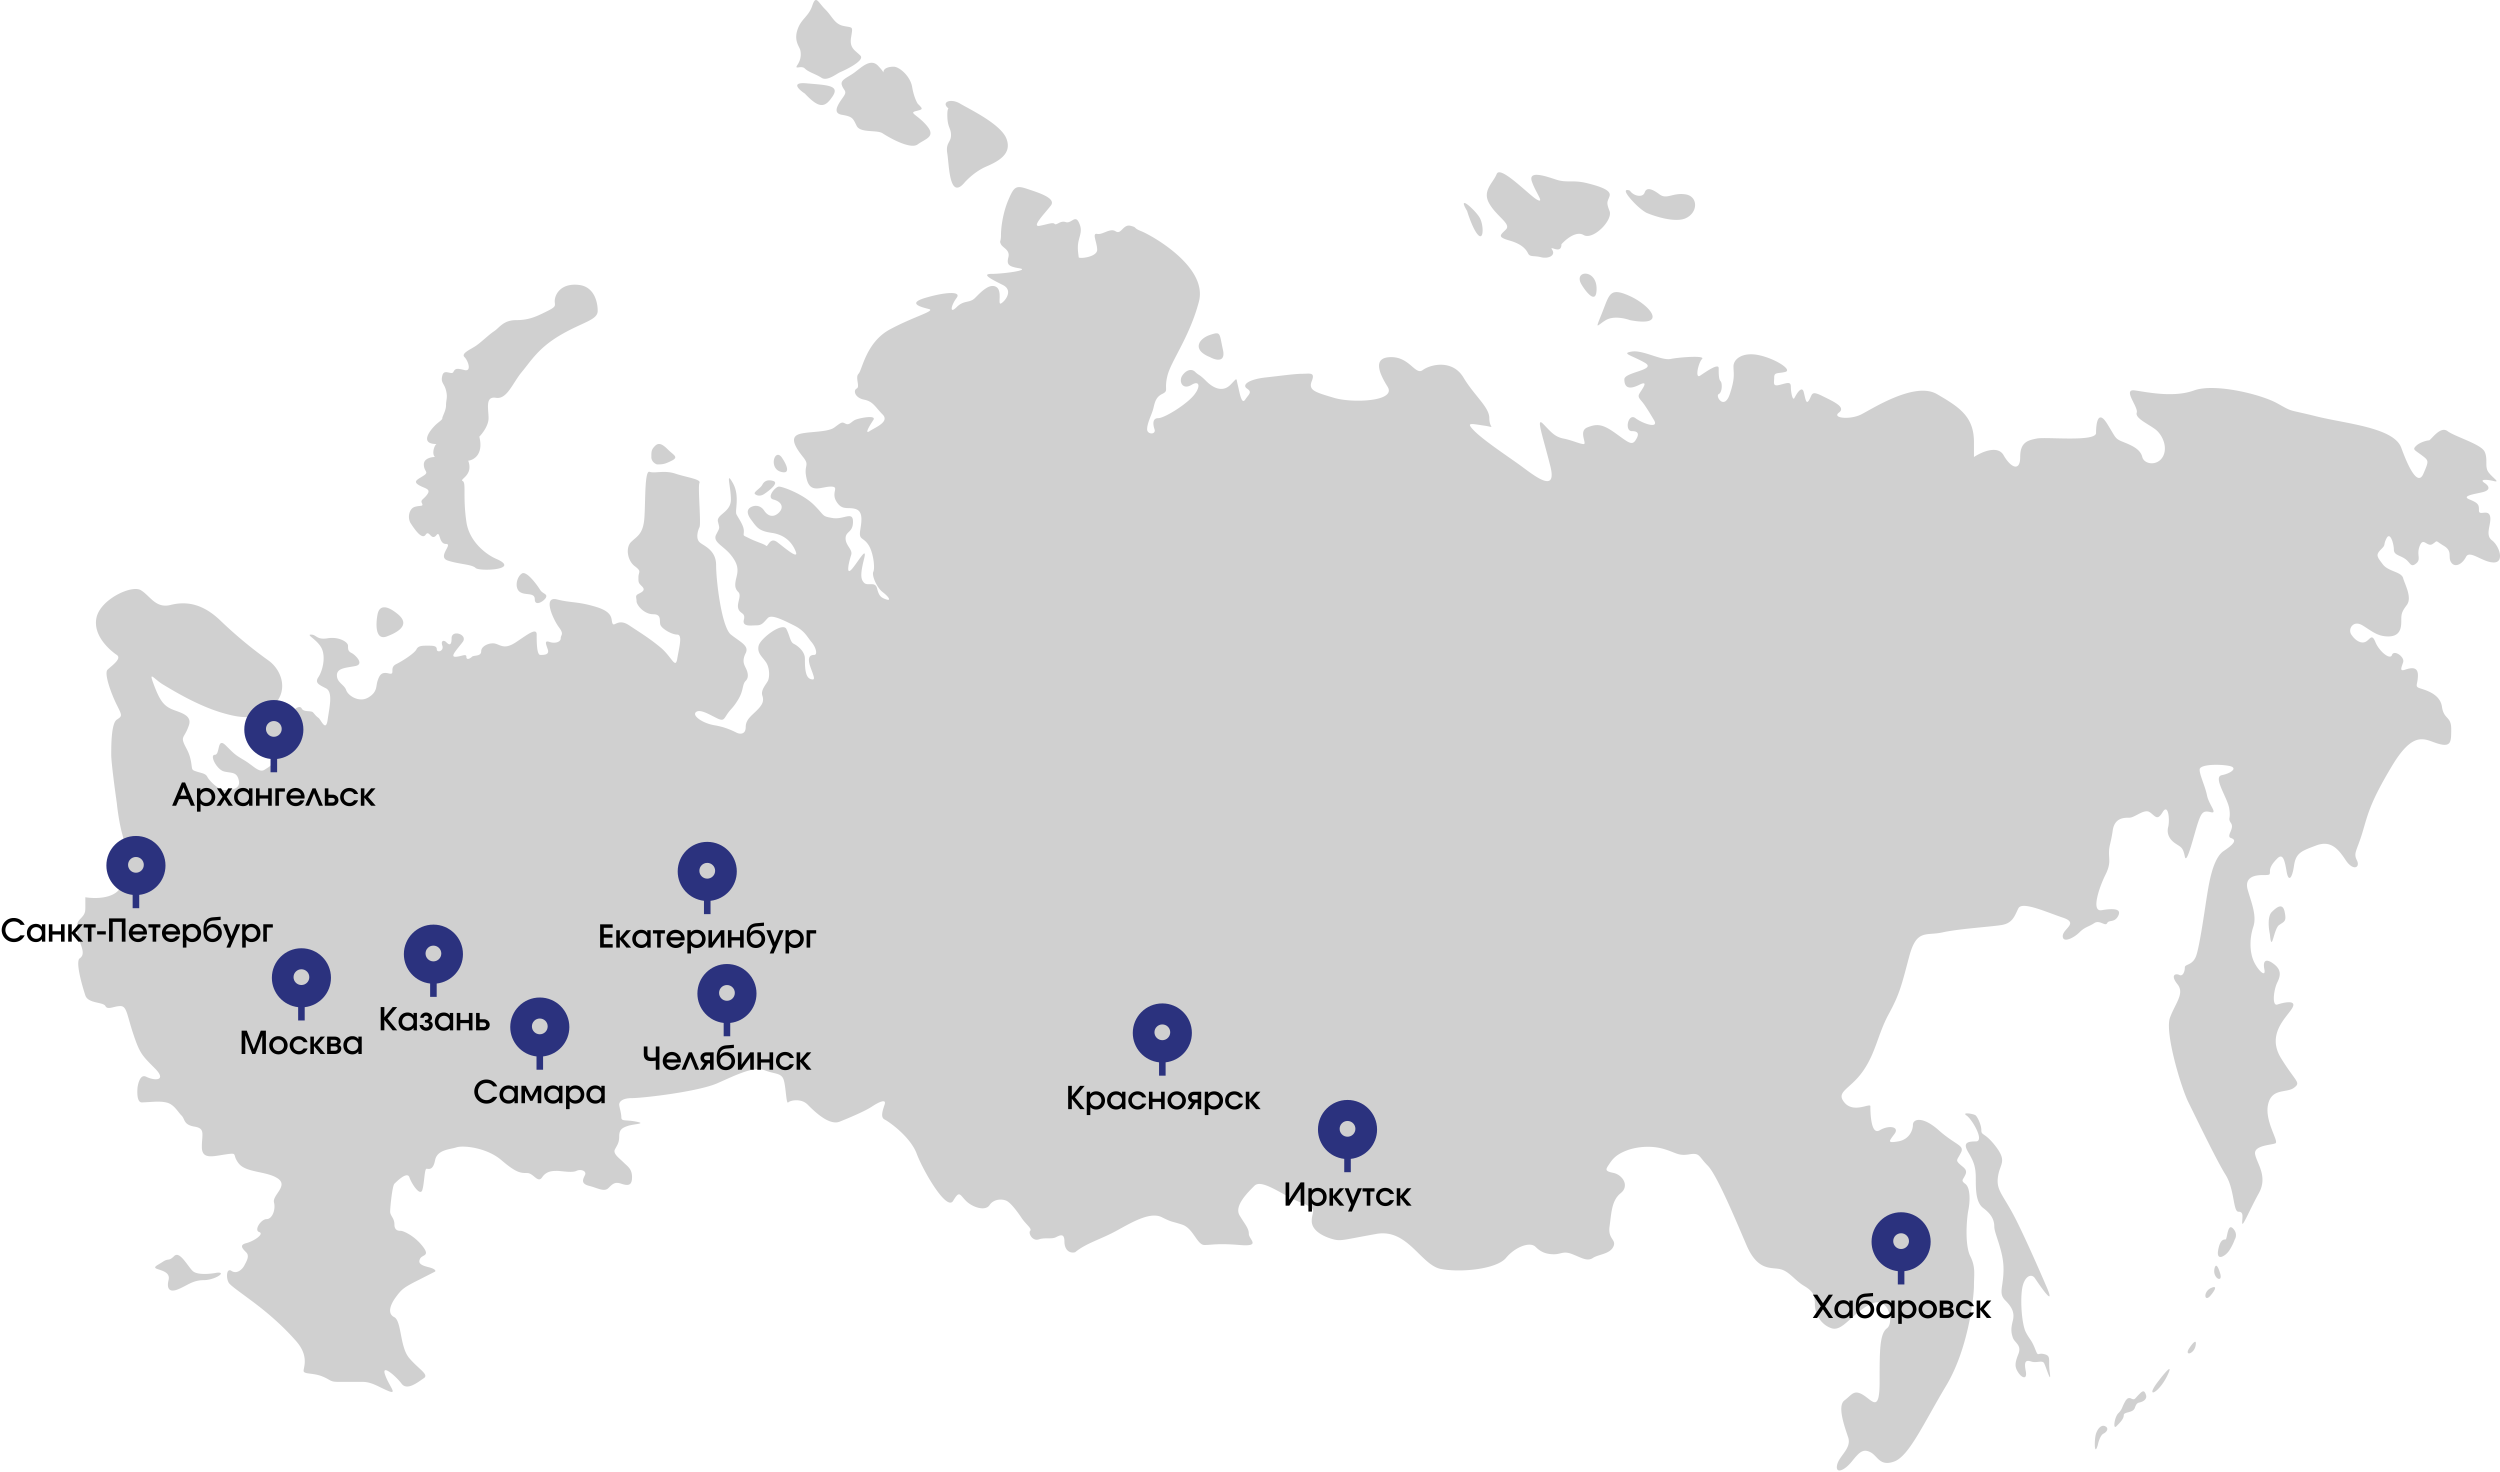<svg xmlns="http://www.w3.org/2000/svg" width="1269" height="747" fill="none" xmlns:v="https://vecta.io/nano"><style><![CDATA[.B{fill:#d0d0d0}.C{fill:#2b327e}.D{fill:#fff}]]></style><path d="M1021.69 616.004c4.51 8.263 13.14 27.855 16.9 36.619 5.63 12.864-3.76-.939-5.63-3.756-1.88-2.817-5.64-.939-6.58 5.633s0 17.84 1.88 21.596 2.82 3.756 4.7 8.451c1.87 4.694.94 1.877 4.69 2.816 3.76.939 1.88 2.817 2.82 9.39s-1.88-2.817-2.82-4.695-3.75 0-6.57-.939-3.76 0-2.82 4.695-1.88 3.756-3.75.939c-1.88-2.817-1.88-4.695 0-9.39 1.87-4.694-1.88-5.633-2.82-8.45s-.94-4.695 0-8.451 0-6.572-3.76-10.328c-3.75-3.756-.94-6.573-.94-15.962s-4.69-17.84-4.69-21.596-1.88-6.572-5.63-9.389c-3.76-2.817-3.76-9.39-3.76-15.023s-.94-8.451-3.756-13.146-.939-5.633 3.756-5.633-1.88-11.267-4.695-13.145 3.755-.939 4.695 0 2.82 4.695 2.82 7.512 1.87.938 7.51 8.45c5.63 7.512 1.88 8.451.94 15.023s1.88 8.451 7.51 18.779zm46.01 111.734c-1.51.751-2.51 4.069-2.82 5.634-1.88 6.573-1.88-2.817-.94-5.634s2.82-4.694 4.7-3.755c1.87.938.94 2.816-.94 3.755zm59.15-81.688c-.63-2.191-2.06-5.634-2.82-1.878-.94 4.695 4.7 7.512 2.82 1.878zm-4.37 11.073c1.45-1.761 3.46-4.903-.06-3.385-4.39 1.897-3.51 8.133.06 3.385zm-10.89 26.752c1.26-1.876 3.6-4.691 2.93-.938-.83 4.692-6.37 5.686-2.93.938zm-15.74 16.853c2.89-3.812 7.77-9.6 4.18-2.261-4.49 9.175-11.81 11.944-4.18 2.261zm35.7-65.945c1.5-2.253 2.5-4.695 2.81-5.634.63-.938 1.32-3.38-.94-5.633-2.81-2.817-2.81 5.633-3.75 5.633s-2.82 0-3.76 5.634 3.76 2.817 5.64 0zm21.59-171.829c-2.25 2.254-1.56 8.451-.94 11.268.94 10.328 1.88-2.817 4.7-4.695 2.81-1.878 3.75-1.878 2.81-6.573s-3.75-2.817-6.57 0zM855.495 110.851c-5.258 2.254-15.336-.939-19.717-2.817-1.252-.625-4.695-3.004-8.451-7.511s-1.565-4.382 0-3.756c1.878 2.817 6.573 3.756 7.512.939s3.755-1.878 7.511.939 6.573-.939 13.145 0 6.573 9.389 0 12.206zm-105.161 8.45c-2.254-2.253-4.695-9.076-5.634-12.206-5.634-9.389 4.695 0 6.573 3.756s1.878 11.267-.939 8.45zm53.52.002c-3.756-2.253-9.077 2.191-11.268 4.695 0 5.634-6.572 0-4.694 2.816s-1.878 4.695-5.634 3.756-5.634 0-6.573-1.878-2.817-4.694-9.389-6.572-4.695-2.817-1.878-5.634-4.695-6.573-8.451-13.145 1.878-10.329 3.756-15.023 16.901 11.267 20.657 13.145-.939-3.756-2.817-9.39 6.573-2.817 12.206-.939 8.451 0 15.962 1.878 12.207 3.756 11.268 6.573-1.878 2.817 0 7.511-8.451 15.024-13.145 12.207zm-.939 25.35c2.504 4.068 7.511 10.14 7.511 1.878 0-10.329-12.206-9.39-7.511-1.878zm12.206 17.841c3.756-2.253 9.702-.939 12.206 0 19.718 3.756 10.329-7.512 0-12.206s-10.328-.939-14.084 8.45-2.817 6.573 1.878 3.756zm-194.362 15.023c1.503 6.76-3.756 5.32-6.572 3.755-9.39-3.755-5.634-9.389 0-11.267s4.694-.939 6.572 7.512zM409.497 42.309c-8.263-.751-4.069 3.154-.939 5.201 7.511 8.018 10.328 7.005 14.084 1.371s-2.817-5.633-13.145-6.572zm27.229-14.085c2.254 2.253-5.947 6.573-10.328 8.45-1.878.849-6.573 4.695-9.39 2.817s-6.572-2.817-8.45-4.695-5.634.939-3.756-1.878 1.878-5.634 1.399-7.512-3.277-4.695-1.399-10.328 5.634-6.572 7.512-12.206 2.816-1.878 6.572 1.878 4.695 7.512 9.39 8.45 4.694 0 3.755 5.634 1.878 6.573 4.695 9.389zm26.29 15.962c.752 4.507 2.191 7.512 2.817 8.451 2.817 2.817 2.817 2.817-.939 3.756s.939 1.878 5.634 7.511-.939 6.573-4.695 9.389-15.023-3.756-17.84-5.634-11.267 0-13.145-3.756-1.878-4.695-7.511-5.634-.94-6.573.938-9.389 0-2.817-.938-5.634 2.816-3.755 6.572-6.572 8.451-7.512 12.206-2.817c1.004 1.004 1.76 1.974 2.312 2.907-.032-2.28 2.898-2.907 5.2-2.907 2.817 0 8.45 4.695 9.389 10.328zm37.558 40.374c-5.258 2.253-9.702 6.573-11.267 8.45-7.512 8.451-7.512-9.389-8.451-15.023s1.878-5.634 1.878-9.389-1.878-3.756-1.878-10.328c0-2.079.282-2.937.579-3.227a7.61 7.61 0 0 1-.579-.529c-2.816-2.817 1.878-4.695 6.573-1.878s20.657 10.328 23.474 17.84-3.756 11.267-10.329 14.084zM397.291 232.915c1.877 2.816 4.319 8.074-.939 6.572-6.573-1.878-2.817-13.145.939-6.572zm-9.39 17.84c-2.253 1.502-4.069.626-4.695 0-.939-.939 2.817-2.817 3.756-4.695s2.817-2.817 5.634-1.878-1.878 4.695-4.695 6.573zm-57.275-18.779c0 2.254 1.878 3.443 2.817 3.756 2.816 0 3.755 0 7.511-1.878s.939-2.817-1.878-5.633-4.695-3.756-6.572-1.878-1.878 2.817-1.878 5.633zm-93.895 32.862c1.502 10.516 10.641 16.901 15.023 18.779 13.145 5.633-8.45 6.573-10.328 4.695s-8.451-1.878-14.084-3.756 2.816-8.451-.939-8.451-2.817-6.572-4.695-4.694c-2.817 3.755-3.756-2.817-5.634 0s-5.633-2.817-7.511-5.634-.939-7.512 1.878-8.451 4.694 0 3.755-1.877.939-1.878 2.817-4.695-1.878-2.817-4.695-4.695 0-2.817 2.817-4.695 0-1.877 0-5.633c0-3.005 3.756-3.756 5.634-3.756-1.867-1.867-.022-6.546.922-6.573-9.365-.008-2.799-7.512-.922-9.389s3.756-2.817 3.756-3.756 1.878-3.756 1.878-6.572.938-3.756 0-7.512-2.817-3.756-1.878-7.512 4.694 0 5.633-1.877 1.878-1.878 5.634-.939 1.878-4.695 0-6.573 2.817-3.756 5.634-5.634 6.572-5.633 9.389-7.511 4.695-5.634 11.267-5.634 10.329-1.878 15.962-4.694v-.001c5.634-2.816 2.817-2.816 3.756-6.572s4.695-7.512 12.207-6.573 9.389 8.451 9.389 13.145-7.512 5.634-18.779 12.207-15.023 13.145-19.718 18.779-7.511 14.084-13.145 13.145-3.756 5.633-3.756 10.328c0 3.756-3.13 7.824-4.694 9.389 2.253 9.014-2.817 11.894-5.634 12.207 2.817 7.511-4.695 9.389-2.817 10.328s0 7.512 1.878 20.657zm28.168 26.291c2.254-1.503 7.199 5.007 9.39 8.45 1.266 1.878 3.756 1.878 2.817 3.755s-5.634 4.695-5.634.939-4.695-1.877-7.512-3.755-1.878-7.511.939-9.389zM40.492 486.43c-2.253 1.503.939 13.146 2.817 18.779 1.326 4.305 9.125 3.302 10.212 5.475s4.346 0 7.606 0 3.26 4.346 6.519 14.125 4.346 10.866 10.866 17.385 0 6.52-4.346 4.346c-3.477-1.738-4.346 5.433-4.346 5.433s-.861 7.668 2.173 7.606c4.346-.088 8.875-.851 12.63.088s5.634 4.695 7.512 6.573.939 4.695 6.573 5.634 3.756 3.755 3.756 10.328 5.634 4.695 12.206 3.756 2.817 0 6.573 4.694 14.084 3.756 19.718 7.512-2.817 8.451-1.878 12.206-.939 8.451-3.756 8.451-6.572 5.633-3.756 6.572-2.816 4.695-6.572 5.634-1.878 2.817 0 4.695 0 4.695-.939 6.572-3.756 4.695-6.573 2.817-2.817 4.695-.939 6.573 4.695 3.756 12.207 9.389 15.023 12.207 21.595 19.718 3.756 13.145 3.756 15.023 4.695.939 9.39 2.817 3.755 2.817 8.45 2.817h12.206c4.695 0 8.451 2.817 13.146 4.695s0-2.817-1.878-8.451 5.633.939 8.45 4.695 8.451-.939 11.268-2.817-2.817-4.695-7.512-10.328-3.756-18.779-7.512-20.657-1.878-6.573.939-10.328 3.756-4.695 11.268-8.451l8.532-4.357c.362-.373.217-1.335-3.26-2.205-4.346-1.086-5.433-2.173-4.346-4.346s5.433-1.086 1.086-6.519-9.779-7.606-10.865-7.606-3.26 0-3.26-3.26-2.173-4.346-2.173-6.519 1.086-13.039 2.173-14.125 6.519-6.52 7.606-3.26 5.433 9.779 6.519 6.519 1.087-10.865 2.173-10.865 3.26 1.086 4.347-4.347 7.606-5.432 10.865-6.519 15.212 0 22.818 6.519 9.779 6.52 13.039 6.52 5.433 5.433 7.606 2.173 5.433-3.26 7.606-3.26 7.606 1.087 9.779 0 5.432 0 4.346 2.173-2.173 4.347 2.173 5.433 7.606 3.26 9.779 1.087 3.26-3.26 6.519-2.173 5.433 1.086 5.433-3.26-2.173-5.433-4.346-7.606-5.433-4.346-4.346-6.519 2.173-3.26 2.173-6.52 1.086-4.346 4.346-5.433 9.779-1.086 4.346-2.173-7.606 0-7.606-2.173-1.086-5.433-1.086-6.519 1.086-3.26 6.519-3.26 33.684-3.26 43.463-7.606 18.471-8.692 23.904-6.519 8.693 1.086 9.779 5.433 1.087 11.952 2.173 10.865 6.52-2.173 9.779 1.087 10.866 10.865 16.299 8.692 13.038-5.433 16.298-7.606 7.606-4.346 6.519-1.086-2.173 6.519 0 7.606 13.039 8.692 16.299 17.385 15.212 29.337 18.471 23.904 3.26-3.26 6.52 0 9.779 5.433 11.952 2.173 6.519-3.26 8.692-2.173 5.433 5.433 7.606 8.692 5.433 5.433 4.347 6.52 1.086 5.433 4.346 4.346 6.519 0 8.692-1.086 4.347-2.174 4.347 2.173 2.675 6.16 5.432 5.432c5.634-4.694 13.057-6.489 21.508-11.183s16.901-9.39 22.534-6.573 4.695 1.878 10.329 3.756 7.511 10.328 11.267 10.328 6.573-.939 17.84 0 4.695-2.817 4.695-5.634-1.878-4.694-4.695-9.389 3.756-11.267 7.512-15.023 14.084 4.695 23.473 8.45 5.634 3.756 5.634 9.39 7.511 8.45 11.267 9.389 5.634 0 21.596-2.817 22.535 15.962 32.863 17.84 28.168 0 32.863-5.633 12.206-8.451 15.023-5.634 5.634 3.756 9.39 3.756 4.694-1.878 9.389 0 7.512 3.756 10.328 1.878 8.451-1.878 10.329-5.634-2.817-3.756-1.878-10.328.939-13.146 5.634-16.901.939-9.39-3.756-10.329-3.756-1.878-1.878-4.695 3.756-4.694 8.45-6.572 12.207-2.817 18.779-.939 7.512 3.756 13.146 2.817 4.694.939 9.389 5.633 14.084 27.23 19.718 40.375 12.206 11.267 16.901 12.206 7.511 5.634 12.206 8.451 5.634 4.695 5.634 9.389 2.817 10.329 8.45 12.207 10.329-7.512 19.718-12.207 12.206 9.39 8.451 12.207-3.756 11.267-3.756 27.229-3.756 9.389-8.451 6.573-5.633 0-9.389 2.816 0 13.146 1.878 18.779-4.695 9.39-5.634 14.084 3.756 2.817 7.512-1.877 5.633-6.573 9.389-4.695 4.695 7.511 12.206 4.695 15.023-19.718 26.291-38.497 14.083-45.07 14.083-50.703.94-9.39-1.88-15.023c-2.814-5.634-1.875-18.779-.936-23.474s.936-11.267-1.534-13.145-1.283-1.878 0-4.695-1.283-3.756-3.161-5.634-.939-1.877.939-5.633-2.817-3.756-11.267-11.268-13.145-5.633-13.145-2.816-1.878 7.511-7.512 8.45-4.694 0-1.878-3.756-2.816-4.694-7.511-1.878-4.695-10.328-4.695-12.206-8.45 3.756-13.145-1.878 2.817-6.572 9.389-15.962 7.512-18.779 13.146-29.107 6.572-15.023 10.328-29.107 8.45-10.329 16.901-12.207 24.411-2.816 30.051-3.755c5.63-.939 6.57-4.695 8.45-8.451 1.87-3.756 14.08 1.878 22.53 4.695s0 5.634 0 9.389 5.63.939 8.45-1.878 4.7-2.816 7.51-4.694c2.82-1.878 5.64 1.878 6.57 0 .94-1.878 3.76 0 5.64-3.756s-2.82-3.756-8.45-2.817c-5.64.939-.94-12.206 1.88-17.84 2.81-5.634 1.87-7.511 1.87-11.267s.94-4.695 1.88-11.268 5.64-6.572 8.45-6.572c2.82 0 7.51-4.695 10.33-2.817s3.76 4.695 6.57 0c2.82-4.695 3.76 3.756 2.82 7.512s.94 6.572 3.76 8.45c2.81 1.878 3.75 1.878 4.69 6.573s4.7-11.268 6.57-16.901c1.88-5.634 2.82-6.573 6.58-5.634 3.75.939-.94-3.756-1.88-8.45s-3.76-10.329-3.76-13.146 10.33-2.817 15.03-1.878c4.69.939.93 3.756-3.76 4.695-4.7.939 2.82 11.267 3.76 16.901.93 5.634-.94 4.695.93 7.512 1.88 2.817-2.81 6.572 0 7.511 2.82.939 1.88 2.817-3.75 6.573-5.64 3.756-7.51 16.901-8.45 22.535s-3.76 26.29-5.64 30.985c-1.87 4.694-5.63 3.755-5.63 5.633s-.94 4.695-2.82 3.756c-1.87-.939-4.69 0-.94 4.695 3.76 4.695-.93 9.389-3.75 16.901s5.63 35.68 9.39 43.191c3.75 7.512 14.08 29.108 18.78 36.619 4.69 7.512 3.75 18.779 6.57 18.779s1.88 2.817 1.88 5.634 3.75-6.573 8.45-15.023c4.69-8.451-.94-15.023-1.88-19.718s8.45-4.695 10.33-5.634-5.63-11.267-3.76-19.718c1.88-8.45 9.39-5.633 13.15-8.45 3.75-2.817.94-2.817-6.57-15.023-7.52-12.207 2.81-20.657 5.63-25.352s-4.7-2.817-7.51-1.878c-2.82.939-1.88-7.511 0-11.267s1.88-6.573-1.88-9.39-5.63-1.877-4.69 2.817c.93 4.695-3.76 0-5.64-4.694s-1.88-11.268 0-16.901-.94-12.207-2.82-18.779c-1.87-6.573 3.76-7.512 7.52-7.512 3.75 0 3.75 0 3.75-1.878s.94-3.756 3.76-6.572c2.81-2.817 3.75.939 4.69 6.572s2.82 3.756 3.76-2.817c.92-6.451 3.65-7.475 10.86-10.174l.41-.154c7.51-2.817 11.26 1.878 15.02 7.512 3.75 5.633 7.51 3.755 5.63 0s0-4.695 2.82-14.085 3.76-15.023 15.02-33.802c11.27-18.778 16.9-13.145 23.48-11.267 6.57 1.878 6.57-.939 6.57-7.511s-3.76-4.695-4.7-11.268-8.45-8.45-11.26-9.389c-2.82-.939-.94-1.878-.94-6.573s-3.76-3.756-6.58-2.817c-2.81.939-1.87-.939-.93-3.755.93-2.817-4.7-6.573-5.64-3.756s-6.57-1.878-8.45-6.573-2.81-.939-5.18 0c-2.36.939-5.15-.939-7.02-3.756-1.88-2.816.93-7.511 5.63-4.694 4.69 2.816 7.51 5.633 13.14 5.633 5.64 0 6.58-3.755 6.58-7.511s0-4.695 2.81-8.451c2.82-3.756-.94-10.328-1.87-13.646-.94-3.318-7.52-3.255-10.33-7.011-2.82-3.755-3.76-4.694-.94-7.511s.94-1.878 2.82-5.634c1.87-3.756 3.75 2.817 3.75 5.634s2.82 2.817 5.63 4.695c2.82 1.877 2.82 4.694 5.64 2.426s0-4.304 1.88-8.999c1.87-4.695 3.75.939 6.57-.939s.94-1.878 5.63.939c4.7 2.817 1.88 5.634 3.76 8.45s5.63.939 7.51-2.816 8.45 2.816 14.08 2.816c5.64 0 2.82-8.45-.93-11.267-3.76-2.817 0-8.45-.94-12.206s-5.64 0-5.64-2.817 0-3.756-4.69-5.634c-4.7-1.878 2.81-2.816 6.57-3.755s3.76-2.817.94-4.695.94-1.878 4.69-.939c3.76.939-.93-1.878-2.81-4.695s0-6.572-1.88-10.328-15.02-7.512-18.78-10.329c-3.75-2.816-8.45 4.695-9.39 4.695s-4.69.939-6.57 2.817-.94 1.878 2.82 4.695c3.75 2.817 3.75 2.817.93 9.389-2.81 6.573-7.51-2.817-11.26-13.145-3.76-10.328-28.17-12.206-43.19-15.962-15.03-3.756-11.27-1.878-19.72-6.573s-31.93-10.328-42.25-6.572c-10.33 3.755-23.48.939-30.05 0s1.88 8.45.94 11.267 5.63 5.634 9.39 8.451c3.75 2.816 6.57 9.389 3.75 14.084-2.81 4.694-9.39 3.755-10.33 0-.93-3.756-4.69-5.634-9.38-7.512-4.7-1.878-3.76-1.878-8.46-9.389-4.69-7.512-5.63 0-5.63 4.694s-25.35 1.878-30.04 2.817c-4.7.939-8.46 1.878-8.46 9.39s-4.69 5.633-8.45-.939c-3-5.258-11.26-1.565-15.02.939v-7.512c0-13.145-7.511-17.84-18.778-24.412s-32.863 7.511-38.497 10.328-15.023 1.878-11.267-.939-2.817-5.634-8.45-8.45-4.978-.939-6.573 1.877-1.878 0-2.817-3.755-3.756.939-4.695 2.816-1.877-2.816-1.877-5.633-1.878-1.878-5.634-.939-2.817-.939-2.817-3.756 1.878-1.878 5.634-2.817-4.695-6.572-13.146-8.45-13.145 1.878-13.145 5.633.939 5.634-1.878 14.085-7.511.939-5.633 0 1.878-5.634.939-6.573-.939-3.756-.939-6.573-6.573 1.878-9.39 3.756-.939-6.573.939-8.45-11.267-.939-15.962 0-14.084-4.695-19.718-3.756 0 1.878 6.573 5.633-10.328 4.695-10.328 8.451 1.877 5.634 7.511 2.817.939 2.817 0 4.695.939 2.816 2.817 5.633 1.878 2.817 4.695 7.512-5.634 1.878-9.39-.939-5.634 6.572-1.878 6.572 3.756 1.878 1.878 4.695-3.756.939-10.328-3.756-9.39-4.694-14.084-2.816 0 8.45-1.878 8.45-5.634-1.878-10.329-2.817-6.572-3.756-10.328-7.511 0 6.572 3.756 21.595-9.39 3.756-15.962-.939-17.84-12.206-22.535-16.901-1.878-3.755 4.695-2.816 2.817 1.878 2.817-3.756-7.512-11.268-13.146-20.657-16.901-6.573-20.656-3.756-6.573-6.572-15.963-6.572-6.572 7.511-1.877 15.023-17.84 8.45-27.23 5.633-13.145-3.755-11.267-8.45-.939-3.756-4.695-3.756-10.328.939-18.779 1.878-12.206 3.756-9.389 5.634.939 2.817-.939 5.633-2.817-3.755-3.756-7.511 0-3.756-3.756 0-8.45 1.878-12.206-1.878-3.756-2.817-5.634-4.695-4.694-.939-6.572 1.878 0 7.512 4.694 4.695 4.695 1.878 0 6.572-14.084 10.329-16.901 10.329-2.816 2.817-1.877 5.634-3.756 2.816-3.756 0 1.878-6.573 2.817-9.39.939-6.573 4.694-8.45.939-1.878 2.817-9.39 11.268-19.718 15.962-37.558-24.412-33.802-29.107-35.68-1.878-1.877-5.634-2.816-4.694 4.694-7.511 2.816-6.573 1.878-9.39 1.312 0 4.322 0 8.078-9.389 4.695-9.389 3.755-.939-4.694 0-8.45 1.878-5.634 0-9.389-3.756.939-6.573 0-4.694 1.878-5.633.939-2.817 0-7.512.939 2.817-6.573 5.634-10.329-6.573-6.573-12.207-8.45-6.572-.939-9.389 5.633-3.756 14.084-3.756 17.84-.939 2.817 0 4.695 4.695 2.817 3.756 6.572 0 4.695 5.634 5.634-8.451 2.817-14.085 2.817.001 2.817 5.634 5.634.939 8.45-.939 9.389.939-6.572-2.522-8.45-7.806 2.817-10.623 5.633-5.634.939-9.389 4.695-2.817-.939 0-4.695-6.573-2.817-15.963 0-1.877 4.695 1.878 5.634-7.511 3.756-19.717 10.328-14.085 20.657-15.963 22.535.939 6.572-.938 7.511-.939 4.695 3.755 5.634 5.634 3.756 9.39 7.512-3.756 6.573-6.573 8.45 0-2.816 1.878-5.633-7.512-.939-9.389 0-2.817 2.817-4.695 1.878-1.878-.939-5.634 1.878-15.023 1.878-18.779 3.756-.939 6.572 2.817 11.267 0 3.756 1.878 11.268 7.512 3.755 12.206 3.755 0 2.817 2.817 7.512 5.634 2.817 9.39 3.756 3.755 4.694 2.816 10.328.939 3.756 3.756 7.512 3.756 12.206 2.817 14.084 1.782 8.117 4.695 10.328 4.694 4.695 1.878 3.756-3.756-1.878-4.695-5.634-4.695-.939-6.573-2.817-1.878-4.694 0-12.206-3.755 2.817-6.572 5.634-.939-4.695 0-7.512-2.817-4.694-2.817-8.45 3.756-2.817 3.756-8.451-4.695-.939-10.329-1.878-3.756-.939-9.389-6.572-15.962-9.39-17.84-9.39-6.573 5.634-2.817 6.573 5.634 3.756 2.817 6.573-5.634 1.877-7.512-.939-4.694-2.817-6.572-1.878-2.817 2.817 0 6.572 3.755 5.634 10.328 6.573 10.328 4.695 12.206 9.389-5.633-1.878-9.389-4.694-4.695 2.816-5.634 1.878-4.694-1.878-8.45-3.756-2.817-.939-2.817-3.756-2.817-6.573-3.756-8.451 1.878-9.389-1.878-15.962-.939 1.878-.939 8.451-7.511 7.511-6.572 11.268.939 2.816-.939 6.572 3.756 5.634 7.511 10.328 3.756 7.512 2.817 11.268-.939 5.633.939 7.511-.939 5.634 0 8.451 3.756 1.878 2.817 5.633 3.756 2.817 6.573 2.817 3.755-1.878 5.633-3.756 7.512.939 13.145 3.756 6.573 5.634 8.953 8.451 3.254 6.572 1.376 6.572-3.756.939-1.878 6.174 2.817 6.972 0 6.033-2.817-6.573-2.817-10.329-3.756-6.572-5.634-7.511-1.877-3.756-3.755-7.512-13.146 4.695-14.085 8.451 1.878 5.633 3.756 8.45 1.878 7.512.939 9.39-3.756 4.694-2.817 7.511 0 4.695-2.816 7.512-5.634 4.694-5.634 8.45-2.817 3.756-4.695 2.817-5.634-2.817-11.267-3.756-11.268-4.695-9.39-6.572 6.573.939 10.329 2.816 3.756.939 5.633-1.877 2.817-2.817 5.634-7.512 1.878-7.512 3.756-9.389.939-4.695 0-6.573-1.878-3.756 0-7.512-2.817-5.633-7.512-9.389-7.511-27.23-7.511-35.216-6.573-9.853-8.451-11.731-.939-5.634 0-7.512-.939-20.657 0-22.535-6.572-2.816-12.206-4.694-10.328 0-13.145-.939-1.878 18.779-2.817 25.352-3.756 7.511-6.573 10.328-1.878 9.389 1.878 12.206 1.878 2.817 1.878 5.634 0 2.817 1.878 4.695 0 2.816-1.878 3.755-.939 1.878-.939 3.756 3.756 6.573 8.451 6.573 2.816 3.756 3.755 5.633 5.634 4.695 8.451 4.695.939 6.573 0 12.206-2.817-.938-8.451-5.633-10.328-7.512-15.962-11.268-7.511.939-8.45-.938.939-5.634-8.451-8.451-12.206-1.878-19.717-3.756-1.878 10.329.938 14.084.939 3.756.939 5.634-2.816 2.817-5.633 1.878-1.878.939-.939 3.756-1.878 2.817-3.756 2.817-1.878-6.573-1.878-10.329-4.695 0-10.328 3.756-7.512 1.878-10.329.939-7.511.939-7.511 3.756-3.756 1.878-4.695 2.817-2.817 1.877-2.817 0-2.817 0-5.633 0 .938-3.756 3.755-7.512-5.633-6.573-5.633-1.878-1.878 2.817-2.817 1.878-2.817-.939-1.878 1.878-2.817 3.756-2.817 1.878-1.878-1.878-4.695-1.878-4.694 0-5.633 1.878-6.573 5.633-10.329 7.511 0 5.634-3.755 4.695-4.695.939-5.634 3.756 0 5.633-4.695 8.45-10.328-.939-11.267-3.755-4.695-3.756-4.695-7.512 4.695-3.756 9.39-4.695 0-5.633-1.878-6.572-1.878-1.878-1.878-3.756-4.695-4.695-10.329-3.756-5.633-1.878-8.45-1.878 3.756 2.817 5.634 7.512 0 11.267-1.878 14.084 0 3.756 3.755 5.634 1.878 9.389.939 15.962-3.351 0-4.694-.939-1.878-1.878-2.817-2.817-4.695 0-5.634-1.878-3.756 0-4.695 1.878-4.694 3.756-7.511 3.756-3.756 4.694-6.573 7.511 0 5.634 2.817 10.329 0 5.633-2.817 7.511-5.633-1.878-10.328-4.695-4.695-2.816-9.389-7.511h-.001c-4.694-4.695-2.816 4.695-5.633 4.695s.939 7.511 4.694 8.45 6.573 0 7.512 4.695-4.695 4.695-7.512 4.695-7.511-4.695-8.45-6.573-2.817-1.878-5.634-2.817-1.878-.939-2.817-5.634-2.817-6.572-3.756-9.389.939-2.817 2.817-8.451-5.634-6.572-9.389-8.45-5.634-4.695-8.451-12.206 0-2.817 4.695 0 16.901 10.328 29.108 14.084 19.717 3.756 27.229-3.756 3.756-17.84-2.817-22.535-15.023-11.267-24.412-20.278-17.84-9.768-25.352-7.89-10.328-4.695-15.023-7.512-20.657 4.695-22.535 14.085 7.512 16.901 10.328 18.779-2.817 5.633-4.695 7.511 1.878 12.206 4.695 17.84 2.817 5.634 0 7.512-2.817 13.145-2.817 17.84c0 3.755 1.878 17.839 2.817 24.412.313 3.13 1.315 10.704 2.817 15.962 1.878 6.573 1.878 14.084 0 24.413-1.502 8.262-13.145 8.45-18.779 7.511v4.695c0 2.817 0 3.756-2.817 6.573s-.939 8.45 0 11.267 2.817 6.573 0 8.45zm57.275 158.68c2.254 2.253 9.077 1.565 12.207.939 5.633-.608-.939 3.756-6.573 3.756s-8.45 2.817-13.145 4.695-5.634-.939-4.695-4.695-2.817-4.695-5.634-5.634 0-1.878 2.817-3.755 2.817-.001 5.634-2.818 6.573 4.695 9.389 7.512zm98.589-322.057c-6.009 2.253-5.633-6.573-4.694-11.267s4.694-4.695 10.328 0 1.878 8.45-5.634 11.267zM1089.29 708.02c.75 2.253-1.56 3.443-2.81 3.756-.94.337-1.88 0-2.82 2.817s-5.64 1.878-5.64 3.756-1.87 3.755-3.75 5.633-.94-4.695.94-6.572 1.88-2.817 2.81-4.695c.94-1.878 1.88-3.756 3.76-2.817s1.88 0 3.76-1.878c1.87-1.878 2.81-2.817 3.75 0z" class="B"/><g clip-path="url(#A)"><path d="M137.333 385.242c-7.5-.829-13.333-7.188-13.333-14.909 0-8.284 6.716-15 15-15s15 6.716 15 15c0 7.721-5.833 14.08-13.333 14.909V392h-3.334v-6.758z" class="C"/><circle cx="139" cy="370" r="4" class="B"/></g><g clip-path="url(#B)"><path d="M67.333 454.242c-7.5-.829-13.333-7.188-13.333-14.909 0-8.284 6.716-15 15-15s15 6.716 15 15c0 7.721-5.833 14.08-13.333 14.909V461h-3.333v-6.758z" class="C"/><circle cx="69" cy="439" r="4" class="B"/></g><g clip-path="url(#C)"><path d="M151.333 511.242c-7.5-.829-13.333-7.188-13.333-14.909 0-8.284 6.716-15 15-15s15 6.716 15 15c0 7.721-5.833 14.08-13.333 14.909V518h-3.334v-6.758z" class="C"/><circle cx="153" cy="496" r="4" class="B"/></g><g clip-path="url(#D)"><path d="M218.333 499.242c-7.5-.829-13.333-7.188-13.333-14.909 0-8.284 6.716-15 15-15s15 6.716 15 15c0 7.721-5.833 14.08-13.333 14.909V506h-3.334v-6.758z" class="C"/><circle cx="220" cy="484" r="4" class="B"/></g><g clip-path="url(#E)"><path d="M272.333 536.242c-7.5-.829-13.333-7.188-13.333-14.909 0-8.284 6.716-15 15-15s15 6.716 15 15c0 7.721-5.833 14.08-13.333 14.909V543h-3.334v-6.758z" class="C"/><circle cx="274" cy="521" r="4" class="B"/></g><g clip-path="url(#F)"><path d="M357.333 457.242c-7.5-.829-13.333-7.188-13.333-14.909 0-8.284 6.716-15 15-15s15 6.716 15 15c0 7.721-5.833 14.08-13.333 14.909V464h-3.334v-6.758z" class="C"/><circle cx="359" cy="442" r="4" class="B"/></g><g clip-path="url(#G)"><path d="M367.333 519.242c-7.5-.829-13.333-7.188-13.333-14.909 0-8.284 6.716-15 15-15s15 6.716 15 15c0 7.721-5.833 14.08-13.333 14.909V526h-3.334v-6.758z" class="C"/><circle cx="369" cy="504" r="4" class="B"/></g><g clip-path="url(#H)"><path d="M588.333 539.242c-7.5-.829-13.333-7.188-13.333-14.909 0-8.284 6.716-15 15-15s15 6.716 15 15c0 7.721-5.833 14.08-13.333 14.909V546h-3.334v-6.758z" class="C"/><circle cx="590" cy="524" r="4" class="B"/></g><g clip-path="url(#I)"><path d="M682.333 588.242c-7.5-.829-13.333-7.188-13.333-14.909 0-8.284 6.716-15 15-15s15 6.716 15 15c0 7.721-5.833 14.08-13.333 14.909V595h-3.334v-6.758z" class="C"/><circle cx="684" cy="573" r="4" class="B"/></g><g clip-path="url(#J)"><path d="M963.333 645.242c-7.5-.829-13.333-7.188-13.333-14.909 0-8.284 6.716-15 15-15s15 6.716 15 15c0 7.721-5.833 14.08-13.333 14.909V652h-3.334v-6.758z" class="C"/><circle cx="965" cy="630" r="4" class="B"/></g><g fill="#000"><path d="M87.362 409l4.976-11.824h1.6L98.946 409h-2.048l-1.408-3.36h-4.64L89.394 409h-2.032zm4.16-5.12h3.216l-1.6-4.192-1.616 4.192zm8.468 8.112v-11.824h1.696v1.2c.704-.912 1.776-1.408 3.088-1.408 2.576 0 4.48 1.952 4.48 4.608s-1.92 4.64-4.496 4.64c-1.216 0-2.144-.4-2.96-1.264v4.048H99.99zm4.592-4.448c1.616 0 2.848-1.28 2.848-2.928 0-1.728-1.232-2.992-2.896-2.992-1.616 0-2.848 1.296-2.848 2.992 0 1.648 1.264 2.928 2.896 2.928zm5.279 1.456l3.104-4.544-2.832-4.288h2.048l1.856 2.912 1.824-2.912h2.064l-2.832 4.288 3.12 4.544h-2.16l-2.016-3.2-2.032 3.2h-2.144zm8.964-4.384c0-2.688 1.92-4.656 4.544-4.656 1.36 0 2.304.464 3.072 1.52v-1.312h1.696V409h-1.696v-1.28c-.864 1.056-1.744 1.488-3.072 1.488-2.64 0-4.544-1.936-4.544-4.592zm1.824.016a2.82 2.82 0 0 0 2.912 2.912c1.664 0 2.848-1.232 2.848-2.944 0-1.728-1.232-2.976-2.928-2.976-1.616 0-2.832 1.296-2.832 3.008zm9.31 4.368v-8.832h1.808v3.536h4.352v-3.536h1.824V409h-1.824v-3.648h-4.352V409h-1.808zm9.812 0v-8.832h4.848v1.648h-3.04V409h-1.808zm12.64-2.704h1.968c-.576 1.712-2.304 2.912-4.24 2.912-2.672 0-4.736-2.016-4.736-4.608s2.032-4.64 4.624-4.64 4.592 2.032 4.592 4.672a3.42 3.42 0 0 1-.08.72h-7.216c.208 1.296 1.328 2.192 2.768 2.192 1.04 0 1.792-.432 2.32-1.248zm-5.12-2.56h5.52c-.32-1.328-1.328-2.112-2.768-2.112-1.408 0-2.416.784-2.752 2.112zm7.632 5.264l3.712-8.832h1.552l3.712 8.832h-1.92l-2.56-6.4-2.576 6.4h-1.92zm11.766-1.648h1.856c.88 0 1.408-.448 1.408-1.168s-.528-1.168-1.408-1.168h-1.856v2.336zM164.881 409v-8.832h1.808v3.2h2.048c1.76 0 3.056 1.2 3.056 2.816S170.497 409 168.737 409h-3.856zm14.844-2.8h2.048c-.832 1.968-2.352 3.008-4.368 3.008-2.64 0-4.736-2.048-4.736-4.624 0-2.592 2.048-4.624 4.672-4.624 2.064 0 3.728 1.152 4.432 3.072h-2.048c-.512-.928-1.312-1.408-2.384-1.408-1.648 0-2.848 1.248-2.848 2.96 0 1.68 1.248 2.96 2.896 2.96.992 0 1.68-.4 2.336-1.344zm3.437 2.8v-8.832h1.808v4.032l3.392-4.032h2.224l-3.808 4.352 3.936 4.48h-2.368l-3.376-4.096V409h-1.808zM10.378 474.768h2.144c-1.008 2.176-3.008 3.44-5.44 3.44-3.472 0-6.208-2.704-6.208-6.128 0-3.408 2.688-6.112 6.096-6.112 2.48 0 4.56 1.296 5.536 3.488h-2.064c-.848-1.184-1.92-1.712-3.424-1.712-2.432 0-4.272 1.856-4.272 4.32 0 2.416 1.936 4.368 4.304 4.368 1.312 0 2.288-.48 3.328-1.664zm3.291-1.152c0-2.688 1.92-4.656 4.544-4.656 1.36 0 2.304.464 3.072 1.52v-1.312h1.696V478h-1.696v-1.28c-.864 1.056-1.744 1.488-3.072 1.488-2.64 0-4.544-1.936-4.544-4.592zm1.824.016a2.82 2.82 0 0 0 2.912 2.912c1.664 0 2.848-1.232 2.848-2.944 0-1.728-1.232-2.976-2.928-2.976-1.616 0-2.832 1.296-2.832 3.008zm9.31 4.368v-8.832h1.808v3.536h4.352v-3.536h1.824V478h-1.824v-3.648h-4.352V478h-1.808zm9.812 0v-8.832h1.808v4.032l3.392-4.032h2.224l-3.808 4.352 3.936 4.48h-2.368l-3.376-4.096V478h-1.808zm10.004 0v-7.184h-2.144v-1.648h6.096v1.648h-2.144V478h-1.808zm4.689-3.68v-1.6h4.4v1.6h-4.4zm6.047 3.68v-11.824h8.336V478h-1.856v-10.064h-4.624V478h-1.856zm17.04-2.704h1.968c-.576 1.712-2.304 2.912-4.24 2.912-2.672 0-4.736-2.016-4.736-4.608s2.032-4.64 4.624-4.64 4.592 2.032 4.592 4.672a3.42 3.42 0 0 1-.08.72h-7.216c.208 1.296 1.328 2.192 2.768 2.192 1.04 0 1.792-.432 2.32-1.248zm-5.12-2.56h5.52c-.32-1.328-1.328-2.112-2.768-2.112-1.408 0-2.416.784-2.752 2.112zM77.478 478v-7.184h-2.144v-1.648h6.096v1.648h-2.144V478h-1.808zm11.745-2.704h1.968c-.576 1.712-2.304 2.912-4.24 2.912-2.672 0-4.736-2.016-4.736-4.608s2.032-4.64 4.624-4.64 4.592 2.032 4.592 4.672a3.42 3.42 0 0 1-.08.72h-7.216c.208 1.296 1.328 2.192 2.768 2.192 1.04 0 1.792-.432 2.32-1.248zm-5.12-2.56h5.52c-.32-1.328-1.328-2.112-2.768-2.112-1.408 0-2.416.784-2.752 2.112zm8.715 8.256v-11.824h1.696v1.2c.704-.912 1.776-1.408 3.088-1.408 2.576 0 4.48 1.952 4.48 4.608s-1.92 4.64-4.496 4.64c-1.216 0-2.144-.4-2.96-1.264v4.048h-1.808zm4.592-4.448c1.616 0 2.848-1.28 2.848-2.928 0-1.728-1.232-2.992-2.896-2.992-1.616 0-2.848 1.296-2.848 2.992 0 1.648 1.264 2.928 2.896 2.928zm7.391-5.584l.032.016c.496-1.072 1.984-1.888 3.392-1.888 2.48 0 4.368 1.952 4.368 4.544 0 2.56-2.064 4.576-4.672 4.576-2.912 0-4.624-1.936-4.624-5.2v-1.328c0-3.84 1.584-5.792 4.88-6.064l3.824-.304v1.632l-3.728.32c-2.336.208-3.456 1.392-3.472 3.696zm3.088 5.584c1.616 0 2.88-1.28 2.88-2.928 0-1.632-1.264-2.896-2.896-2.896-1.568 0-2.816 1.28-2.816 2.88 0 1.664 1.232 2.944 2.832 2.944zm7.028 4.448l1.584-3.648-3.296-8.176h2.048l2.24 6.16 2.416-6.16h2.048l-5.088 11.824h-1.952zm8.026 0v-11.824h1.696v1.2c.704-.912 1.776-1.408 3.088-1.408 2.576 0 4.48 1.952 4.48 4.608s-1.92 4.64-4.496 4.64c-1.216 0-2.144-.4-2.96-1.264v4.048h-1.808zm4.592-4.448c1.616 0 2.848-1.28 2.848-2.928 0-1.728-1.232-2.992-2.896-2.992-1.616 0-2.848 1.296-2.848 2.992 0 1.648 1.264 2.928 2.896 2.928zm6.111 1.456v-8.832h4.848v1.648h-3.04V478h-1.808zm-10.994 57v-11.824h2.608l3.568 9.328 3.52-9.328h2.624V535h-1.856v-9.424L129.58 535h-1.536l-3.536-9.424V535h-1.856zm14.017-4.4c0-2.624 2.048-4.64 4.704-4.64 2.576 0 4.624 2.064 4.624 4.64a4.58 4.58 0 0 1-4.624 4.608c-2.64 0-4.704-2.032-4.704-4.608zm4.672 2.944c1.6 0 2.816-1.28 2.816-2.928 0-1.696-1.232-2.992-2.864-2.992-1.552 0-2.8 1.312-2.8 2.976 0 1.648 1.248 2.944 2.848 2.944zM154.1 532.2h2.048c-.832 1.968-2.352 3.008-4.368 3.008-2.64 0-4.736-2.048-4.736-4.624 0-2.592 2.048-4.624 4.672-4.624 2.064 0 3.728 1.152 4.432 3.072H154.1c-.512-.928-1.312-1.408-2.384-1.408-1.648 0-2.848 1.248-2.848 2.96 0 1.68 1.248 2.96 2.896 2.96.992 0 1.68-.4 2.336-1.344zm3.437 2.8v-8.832h1.808v4.032l3.392-4.032h2.224l-3.808 4.352 3.936 4.48h-2.368l-3.376-4.096V535h-1.808zm8.516 0v-8.832h3.6c2.032 0 3.232.976 3.232 2.592a1.8 1.8 0 0 1-1.088 1.6c.912.336 1.44 1.024 1.44 1.856 0 1.6-1.328 2.784-3.136 2.784h-4.048zm1.808-5.28h1.712c1.008 0 1.584-.352 1.584-.96s-.56-.944-1.584-.944h-1.712v1.904zm0 3.632h2.048c.928 0 1.488-.432 1.488-1.136 0-.688-.544-1.104-1.488-1.104h-2.048v2.24zm6.433-2.736c0-2.688 1.92-4.656 4.544-4.656 1.36 0 2.304.464 3.072 1.52v-1.312h1.696V535h-1.696v-1.28c-.864 1.056-1.744 1.488-3.072 1.488-2.64 0-4.544-1.936-4.544-4.592zm1.824.016a2.82 2.82 0 0 0 2.912 2.912c1.664 0 2.848-1.232 2.848-2.944 0-1.728-1.232-2.976-2.928-2.976-1.616 0-2.832 1.296-2.832 3.008zM193.246 523v-11.824h1.856v5.216l4.24-5.216h2.272L196.702 517l4.912 6h-2.288l-4.224-5.296V523h-1.856zm9.063-4.384c0-2.688 1.92-4.656 4.544-4.656 1.36 0 2.304.464 3.072 1.52v-1.312h1.696V523h-1.696v-1.28c-.864 1.056-1.744 1.488-3.072 1.488-2.64 0-4.544-1.936-4.544-4.592zm1.824.016a2.82 2.82 0 0 0 2.912 2.912c1.664 0 2.848-1.232 2.848-2.944 0-1.728-1.232-2.976-2.928-2.976-1.616 0-2.832 1.296-2.832 3.008zm8.846 1.664h1.808c.064.72.704 1.248 1.52 1.248.848 0 1.52-.56 1.52-1.248 0-.88-.672-1.264-2.144-1.264v-1.264c1.248 0 1.824-.368 1.824-1.136 0-.56-.528-1.024-1.2-1.024-.656 0-1.168.416-1.264 1.024h-1.728c.096-1.536 1.376-2.672 2.992-2.672 1.664 0 2.976 1.184 2.976 2.672 0 .784-.496 1.456-1.264 1.664v.048c.976.256 1.632 1.04 1.632 1.952 0 1.616-1.488 2.912-3.328 2.912-1.792 0-3.248-1.264-3.344-2.912zm7.736-1.68c0-2.688 1.921-4.656 4.545-4.656 1.36 0 2.304.464 3.072 1.52v-1.312h1.696V523h-1.696v-1.28c-.864 1.056-1.744 1.488-3.072 1.488-2.64 0-4.545-1.936-4.545-4.592zm1.824.016c0 1.68 1.233 2.912 2.913 2.912 1.664 0 2.848-1.232 2.848-2.944 0-1.728-1.232-2.976-2.928-2.976-1.616 0-2.833 1.296-2.833 3.008zM231.85 523v-8.832h1.808v3.536h4.352v-3.536h1.824V523h-1.824v-3.648h-4.352V523h-1.808zm11.62-1.648h1.856c.88 0 1.408-.448 1.408-1.168s-.528-1.168-1.408-1.168h-1.856v2.336zM241.662 523v-8.832h1.808v3.2h2.048c1.76 0 3.056 1.2 3.056 2.816S247.278 523 245.518 523h-3.856zm8.599 33.768h2.144c-1.008 2.176-3.008 3.44-5.44 3.44-3.472 0-6.208-2.704-6.208-6.128 0-3.408 2.688-6.112 6.096-6.112 2.48 0 4.56 1.296 5.536 3.488h-2.064c-.848-1.184-1.92-1.712-3.424-1.712-2.432 0-4.272 1.856-4.272 4.32 0 2.416 1.936 4.368 4.304 4.368 1.312 0 2.288-.48 3.328-1.664zm3.29-1.152c0-2.688 1.92-4.656 4.544-4.656 1.36 0 2.304.464 3.072 1.52v-1.312h1.696V560h-1.696v-1.28c-.864 1.056-1.744 1.488-3.072 1.488-2.64 0-4.544-1.936-4.544-4.592zm1.824.016a2.82 2.82 0 0 0 2.912 2.912c1.664 0 2.848-1.232 2.848-2.944 0-1.728-1.232-2.976-2.928-2.976-1.616 0-2.832 1.296-2.832 3.008zm9.31 4.368v-8.832h2.24l2.8 5.408 2.8-5.408h2.224V560h-1.808v-6.384l-2.64 5.152h-1.168l-2.64-5.152V560h-1.808zm11.507-4.384c0-2.688 1.92-4.656 4.544-4.656 1.36 0 2.304.464 3.072 1.52v-1.312h1.696V560h-1.696v-1.28c-.864 1.056-1.744 1.488-3.072 1.488-2.64 0-4.544-1.936-4.544-4.592zm1.824.016a2.82 2.82 0 0 0 2.912 2.912c1.664 0 2.848-1.232 2.848-2.944 0-1.728-1.232-2.976-2.928-2.976-1.616 0-2.832 1.296-2.832 3.008zm9.31 7.36v-11.824h1.696v1.2c.704-.912 1.776-1.408 3.088-1.408 2.576 0 4.48 1.952 4.48 4.608s-1.92 4.64-4.496 4.64c-1.216 0-2.144-.4-2.96-1.264v4.048h-1.808zm4.592-4.448c1.616 0 2.848-1.28 2.848-2.928 0-1.728-1.232-2.992-2.896-2.992-1.616 0-2.848 1.296-2.848 2.992 0 1.648 1.264 2.928 2.896 2.928zm5.727-2.928c0-2.688 1.92-4.656 4.544-4.656 1.36 0 2.304.464 3.072 1.52v-1.312h1.696V560h-1.696v-1.28c-.864 1.056-1.744 1.488-3.072 1.488-2.64 0-4.544-1.936-4.544-4.592zm1.824.016a2.82 2.82 0 0 0 2.912 2.912c1.664 0 2.848-1.232 2.848-2.944 0-1.728-1.232-2.976-2.928-2.976-1.616 0-2.832 1.296-2.832 3.008zM304.621 481v-11.824h6.384v1.76h-4.528v3.264h4.352v1.76h-4.352v3.28h4.528V481h-6.384zm8.197 0v-8.832h1.808v4.032l3.392-4.032h2.224l-3.808 4.352 3.936 4.48h-2.368l-3.376-4.096V481h-1.808zm8.132-4.384c0-2.688 1.92-4.656 4.544-4.656 1.36 0 2.304.464 3.072 1.52v-1.312h1.696V481h-1.696v-1.28c-.864 1.056-1.744 1.488-3.072 1.488-2.64 0-4.544-1.936-4.544-4.592zm1.824.016a2.82 2.82 0 0 0 2.912 2.912c1.664 0 2.848-1.232 2.848-2.944 0-1.728-1.232-2.976-2.928-2.976-1.616 0-2.832 1.296-2.832 3.008zM333.572 481v-7.184h-2.144v-1.648h6.096v1.648h-2.144V481h-1.808zm11.745-2.704h1.968c-.576 1.712-2.304 2.912-4.24 2.912-2.672 0-4.736-2.016-4.736-4.608s2.032-4.64 4.624-4.64 4.592 2.032 4.592 4.672a3.42 3.42 0 0 1-.08.72h-7.216c.208 1.296 1.328 2.192 2.768 2.192 1.04 0 1.792-.432 2.32-1.248zm-5.12-2.56h5.52c-.32-1.328-1.328-2.112-2.768-2.112-1.408 0-2.416.784-2.752 2.112zm8.715 8.256v-11.824h1.696v1.2c.704-.912 1.776-1.408 3.088-1.408 2.576 0 4.48 1.952 4.48 4.608s-1.92 4.64-4.496 4.64c-1.216 0-2.144-.4-2.96-1.264v4.048h-1.808zm4.592-4.448c1.616 0 2.848-1.28 2.848-2.928 0-1.728-1.232-2.992-2.896-2.992-1.616 0-2.848 1.296-2.848 2.992 0 1.648 1.264 2.928 2.896 2.928zm6.111 1.456v-8.832h1.808v6.272l4.416-6.272h1.84V481h-1.808v-6.256L361.455 481h-1.84zm9.891 0v-8.832h1.808v3.536h4.352v-3.536h1.824V481h-1.824v-3.648h-4.352V481h-1.808zm11.092-7.04l.032.016c.496-1.072 1.984-1.888 3.392-1.888 2.48 0 4.368 1.952 4.368 4.544 0 2.56-2.064 4.576-4.672 4.576-2.912 0-4.624-1.936-4.624-5.2v-1.328c0-3.84 1.584-5.792 4.88-6.064l3.824-.304v1.632l-3.728.32c-2.336.208-3.456 1.392-3.472 3.696zm3.088 5.584c1.616 0 2.88-1.28 2.88-2.928 0-1.632-1.264-2.896-2.896-2.896-1.568 0-2.816 1.28-2.816 2.88 0 1.664 1.232 2.944 2.832 2.944zm7.028 4.448l1.584-3.648-3.296-8.176h2.048l2.24 6.16 2.416-6.16h2.048l-5.088 11.824h-1.952zm8.026 0v-11.824h1.696v1.2c.704-.912 1.776-1.408 3.088-1.408 2.576 0 4.48 1.952 4.48 4.608s-1.92 4.64-4.496 4.64c-1.216 0-2.144-.4-2.96-1.264v4.048h-1.808zm4.592-4.448c1.616 0 2.848-1.28 2.848-2.928 0-1.728-1.232-2.992-2.896-2.992-1.616 0-2.848 1.296-2.848 2.992 0 1.648 1.264 2.928 2.896 2.928zm6.111 1.456v-8.832h4.848v1.648h-3.04V481h-1.808zm-76.572 62v-4.624c-1.024.16-1.68.224-2.32.224-2.56 0-3.76-1.136-3.76-3.552v-3.872h1.856v3.504c0 1.568.608 2.176 2.192 2.176a10.78 10.78 0 0 0 2.032-.176v-5.504h1.856V543h-1.856zm10.548-2.704h1.968c-.576 1.712-2.304 2.912-4.24 2.912-2.672 0-4.736-2.016-4.736-4.608s2.032-4.64 4.624-4.64 4.592 2.032 4.592 4.672a3.42 3.42 0 0 1-.08.72h-7.216c.208 1.296 1.328 2.192 2.768 2.192 1.04 0 1.792-.432 2.32-1.248zm-5.12-2.56h5.52c-.32-1.328-1.328-2.112-2.768-2.112-1.408 0-2.416.784-2.752 2.112zm7.632 5.264l3.712-8.832h1.552l3.712 8.832h-1.92l-2.56-6.4-2.576 6.4h-1.92zm14.486-4.88v-2.304h-1.6c-.896 0-1.424.432-1.424 1.152s.528 1.152 1.424 1.152h1.6zm-5.216 4.88l2.336-3.392c-1.2-.384-1.968-1.408-1.968-2.64 0-1.616 1.28-2.8 3.04-2.8h3.616V543h-1.808v-3.232h-.992L357.361 543h-2.16zm10.124-7.04l.032.016c.496-1.072 1.984-1.888 3.392-1.888 2.48 0 4.368 1.952 4.368 4.544 0 2.56-2.064 4.576-4.672 4.576-2.912 0-4.624-1.936-4.624-5.2v-1.328c0-3.84 1.584-5.792 4.88-6.064l3.824-.304v1.632l-3.728.32c-2.336.208-3.456 1.392-3.472 3.696zm3.088 5.584c1.616 0 2.88-1.28 2.88-2.928 0-1.632-1.264-2.896-2.896-2.896-1.568 0-2.816 1.28-2.816 2.88 0 1.664 1.232 2.944 2.832 2.944zM374.56 543v-8.832h1.808v6.272l4.416-6.272h1.84V543h-1.808v-6.256L376.4 543h-1.84zm9.891 0v-8.832h1.808v3.536h4.352v-3.536h1.824V543h-1.824v-3.648h-4.352V543h-1.808zm16.485-2.8h2.048c-.832 1.968-2.352 3.008-4.368 3.008-2.64 0-4.736-2.048-4.736-4.624 0-2.592 2.048-4.624 4.672-4.624 2.064 0 3.728 1.152 4.432 3.072h-2.048c-.512-.928-1.312-1.408-2.384-1.408-1.648 0-2.848 1.248-2.848 2.96 0 1.68 1.248 2.96 2.896 2.96.992 0 1.68-.4 2.336-1.344zm3.437 2.8v-8.832h1.808v4.032l3.392-4.032h2.224l-3.808 4.352 3.936 4.48h-2.368l-3.376-4.096V543h-1.808zm137.826 20v-11.824h1.856v5.216l4.24-5.216h2.272L545.655 557l4.912 6h-2.288l-4.224-5.296V563h-1.856zm9.447 2.992v-11.824h1.696v1.2c.704-.912 1.776-1.408 3.088-1.408 2.576 0 4.48 1.952 4.48 4.608s-1.92 4.64-4.496 4.64c-1.216 0-2.144-.4-2.96-1.264v4.048h-1.808zm4.592-4.448c1.616 0 2.848-1.28 2.848-2.928 0-1.728-1.232-2.992-2.896-2.992-1.616 0-2.848 1.296-2.848 2.992 0 1.648 1.264 2.928 2.896 2.928zm5.727-2.928c0-2.688 1.921-4.656 4.545-4.656 1.36 0 2.304.464 3.072 1.52v-1.312h1.696V563h-1.696v-1.28c-.864 1.056-1.744 1.488-3.072 1.488-2.64 0-4.545-1.936-4.545-4.592zm1.824.016c0 1.68 1.233 2.912 2.913 2.912 1.664 0 2.848-1.232 2.848-2.944 0-1.728-1.232-2.976-2.928-2.976-1.616 0-2.833 1.296-2.833 3.008zm15.983 1.568h2.048c-.832 1.968-2.352 3.008-4.368 3.008-2.64 0-4.737-2.048-4.737-4.624 0-2.592 2.049-4.624 4.673-4.624 2.064 0 3.728 1.152 4.432 3.072h-2.048c-.512-.928-1.312-1.408-2.384-1.408-1.648 0-2.849 1.248-2.849 2.96 0 1.68 1.249 2.96 2.897 2.96.992 0 1.68-.4 2.336-1.344zm3.437 2.8v-8.832h1.808v3.536h4.352v-3.536h1.824V563h-1.824v-3.648h-4.352V563h-1.808zm9.428-4.4c0-2.624 2.048-4.64 4.704-4.64 2.576 0 4.624 2.064 4.624 4.64a4.58 4.58 0 0 1-4.624 4.608c-2.64 0-4.704-2.032-4.704-4.608zm4.672 2.944c1.6 0 2.816-1.28 2.816-2.928 0-1.696-1.232-2.992-2.864-2.992-1.552 0-2.8 1.312-2.8 2.976 0 1.648 1.248 2.944 2.848 2.944zm10.615-3.424v-2.304h-1.6c-.896 0-1.424.432-1.424 1.152s.528 1.152 1.424 1.152h1.6zm-5.216 4.88l2.336-3.392c-1.2-.384-1.968-1.408-1.968-2.64 0-1.616 1.28-2.8 3.04-2.8h3.616V563h-1.808v-3.232h-.992L604.868 563h-2.16zm8.845 2.992v-11.824h1.696v1.2c.704-.912 1.776-1.408 3.088-1.408 2.576 0 4.48 1.952 4.48 4.608s-1.92 4.64-4.496 4.64c-1.216 0-2.144-.4-2.96-1.264v4.048h-1.808zm4.592-4.448c1.616 0 2.848-1.28 2.848-2.928 0-1.728-1.232-2.992-2.896-2.992-1.616 0-2.848 1.296-2.848 2.992 0 1.648 1.264 2.928 2.896 2.928zm12.783-1.344h2.048c-.832 1.968-2.352 3.008-4.368 3.008-2.64 0-4.736-2.048-4.736-4.624 0-2.592 2.048-4.624 4.672-4.624 2.064 0 3.728 1.152 4.432 3.072h-2.048c-.512-.928-1.312-1.408-2.384-1.408-1.648 0-2.848 1.248-2.848 2.96 0 1.68 1.248 2.96 2.896 2.96.992 0 1.68-.4 2.336-1.344zm3.437 2.8v-8.832h1.808v4.032l3.392-4.032h2.224l-3.808 4.352 3.936 4.48h-2.368l-3.376-4.096V563h-1.808zm20.209 49v-11.824h1.84v8.816l5.776-8.816h1.872V612h-1.84v-8.816L654.446 612h-1.872zm11.572 2.992v-11.824h1.696v1.2c.704-.912 1.776-1.408 3.088-1.408 2.576 0 4.48 1.952 4.48 4.608s-1.92 4.64-4.496 4.64c-1.216 0-2.144-.4-2.96-1.264v4.048h-1.808zm4.592-4.448c1.616 0 2.848-1.28 2.848-2.928 0-1.728-1.232-2.992-2.896-2.992-1.616 0-2.848 1.296-2.848 2.992 0 1.648 1.264 2.928 2.896 2.928zM674.85 612v-8.832h1.808v4.032l3.392-4.032h2.224l-3.808 4.352 3.936 4.48h-2.368l-3.376-4.096V612h-1.808zm9.395 2.992l1.584-3.648-3.296-8.176h2.048l2.24 6.16 2.416-6.16h2.048l-5.088 11.824h-1.952zm9.514-2.992v-7.184h-2.144v-1.648h6.096v1.648h-2.144V612h-1.808zm11.794-2.8h2.048c-.832 1.968-2.352 3.008-4.368 3.008-2.64 0-4.736-2.048-4.736-4.624 0-2.592 2.048-4.624 4.672-4.624 2.064 0 3.728 1.152 4.432 3.072h-2.048c-.512-.928-1.312-1.408-2.384-1.408-1.648 0-2.848 1.248-2.848 2.96 0 1.68 1.248 2.96 2.896 2.96.992 0 1.68-.4 2.336-1.344zm3.437 2.8v-8.832h1.808v4.032l3.392-4.032h2.224l-3.808 4.352 3.936 4.48h-2.368l-3.376-4.096V612h-1.808z"/><path d="M920.159 669l4.048-5.936-3.968-5.888h2.208l2.88 4.336 2.928-4.336h2.144l-3.984 5.888 4.064 5.936h-2.16l-2.992-4.4-2.96 4.4h-2.208zm10.978-4.384c0-2.688 1.92-4.656 4.544-4.656 1.36 0 2.304.464 3.072 1.52v-1.312h1.696V669h-1.696v-1.28c-.864 1.056-1.744 1.488-3.072 1.488-2.64 0-4.544-1.936-4.544-4.592zm1.824.016a2.82 2.82 0 0 0 2.912 2.912c1.664 0 2.848-1.232 2.848-2.944 0-1.728-1.232-2.976-2.928-2.976-1.616 0-2.832 1.296-2.832 3.008zm10.59-2.672l.032.016c.496-1.072 1.984-1.888 3.392-1.888 2.48 0 4.368 1.952 4.368 4.544 0 2.56-2.064 4.576-4.672 4.576-2.912 0-4.624-1.936-4.624-5.2v-1.328c0-3.84 1.584-5.792 4.88-6.064l3.824-.304v1.632l-3.728.32c-2.336.208-3.456 1.392-3.472 3.696zm3.088 5.584c1.616 0 2.88-1.28 2.88-2.928 0-1.632-1.264-2.896-2.896-2.896-1.568 0-2.816 1.28-2.816 2.88 0 1.664 1.232 2.944 2.832 2.944zm5.764-2.928c0-2.688 1.92-4.656 4.544-4.656 1.36 0 2.304.464 3.072 1.52v-1.312h1.696V669h-1.696v-1.28c-.864 1.056-1.744 1.488-3.072 1.488-2.64 0-4.544-1.936-4.544-4.592zm1.824.016a2.82 2.82 0 0 0 2.912 2.912c1.664 0 2.848-1.232 2.848-2.944 0-1.728-1.232-2.976-2.928-2.976-1.616 0-2.832 1.296-2.832 3.008zm9.31 7.36v-11.824h1.696v1.2c.704-.912 1.776-1.408 3.088-1.408 2.576 0 4.48 1.952 4.48 4.608s-1.92 4.64-4.496 4.64c-1.216 0-2.144-.4-2.96-1.264v4.048h-1.808zm4.592-4.448c1.616 0 2.848-1.28 2.848-2.928 0-1.728-1.232-2.992-2.896-2.992-1.616 0-2.848 1.296-2.848 2.992 0 1.648 1.264 2.928 2.896 2.928zm5.727-2.944c0-2.624 2.048-4.64 4.704-4.64 2.576 0 4.624 2.064 4.624 4.64a4.58 4.58 0 0 1-4.624 4.608c-2.64 0-4.704-2.032-4.704-4.608zm4.672 2.944c1.6 0 2.816-1.28 2.816-2.928 0-1.696-1.232-2.992-2.864-2.992-1.552 0-2.8 1.312-2.8 2.976 0 1.648 1.248 2.944 2.848 2.944zm6.087 1.456v-8.832h3.6c2.032 0 3.232.976 3.232 2.592a1.8 1.8 0 0 1-1.088 1.6c.912.336 1.44 1.024 1.44 1.856 0 1.6-1.328 2.784-3.136 2.784h-4.048zm1.808-5.28h1.712c1.008 0 1.584-.352 1.584-.96s-.56-.944-1.584-.944h-1.712v1.904zm0 3.632h2.048c.928 0 1.488-.432 1.488-1.136 0-.688-.544-1.104-1.488-1.104h-2.048v2.24zm13.489-1.152h2.048c-.83 1.968-2.352 3.008-4.368 3.008-2.64 0-4.736-2.048-4.736-4.624 0-2.592 2.048-4.624 4.672-4.624 2.064 0 3.732 1.152 4.432 3.072h-2.048c-.512-.928-1.312-1.408-2.384-1.408-1.648 0-2.848 1.248-2.848 2.96 0 1.68 1.248 2.96 2.896 2.96.992 0 1.68-.4 2.336-1.344zm3.438 2.8v-8.832h1.81v4.032l3.39-4.032h2.22l-3.8 4.352 3.93 4.48h-2.37l-3.37-4.096V669h-1.81z"/></g><defs><clipPath id="A"><path transform="translate(119 352)" d="M0 0h40v40H0z" class="D"/></clipPath><clipPath id="B"><path transform="translate(49 421)" d="M0 0h40v40H0z" class="D"/></clipPath><clipPath id="C"><path transform="translate(133 478)" d="M0 0h40v40H0z" class="D"/></clipPath><clipPath id="D"><path transform="translate(200 466)" d="M0 0h40v40H0z" class="D"/></clipPath><clipPath id="E"><path transform="translate(254 503)" d="M0 0h40v40H0z" class="D"/></clipPath><clipPath id="F"><path transform="translate(339 424)" d="M0 0h40v40H0z" class="D"/></clipPath><clipPath id="G"><path transform="translate(349 486)" d="M0 0h40v40H0z" class="D"/></clipPath><clipPath id="H"><path transform="translate(570 506)" d="M0 0h40v40H0z" class="D"/></clipPath><clipPath id="I"><path transform="translate(664 555)" d="M0 0h40v40H0z" class="D"/></clipPath><clipPath id="J"><path transform="translate(945 612)" d="M0 0h40v40H0z" class="D"/></clipPath></defs></svg>